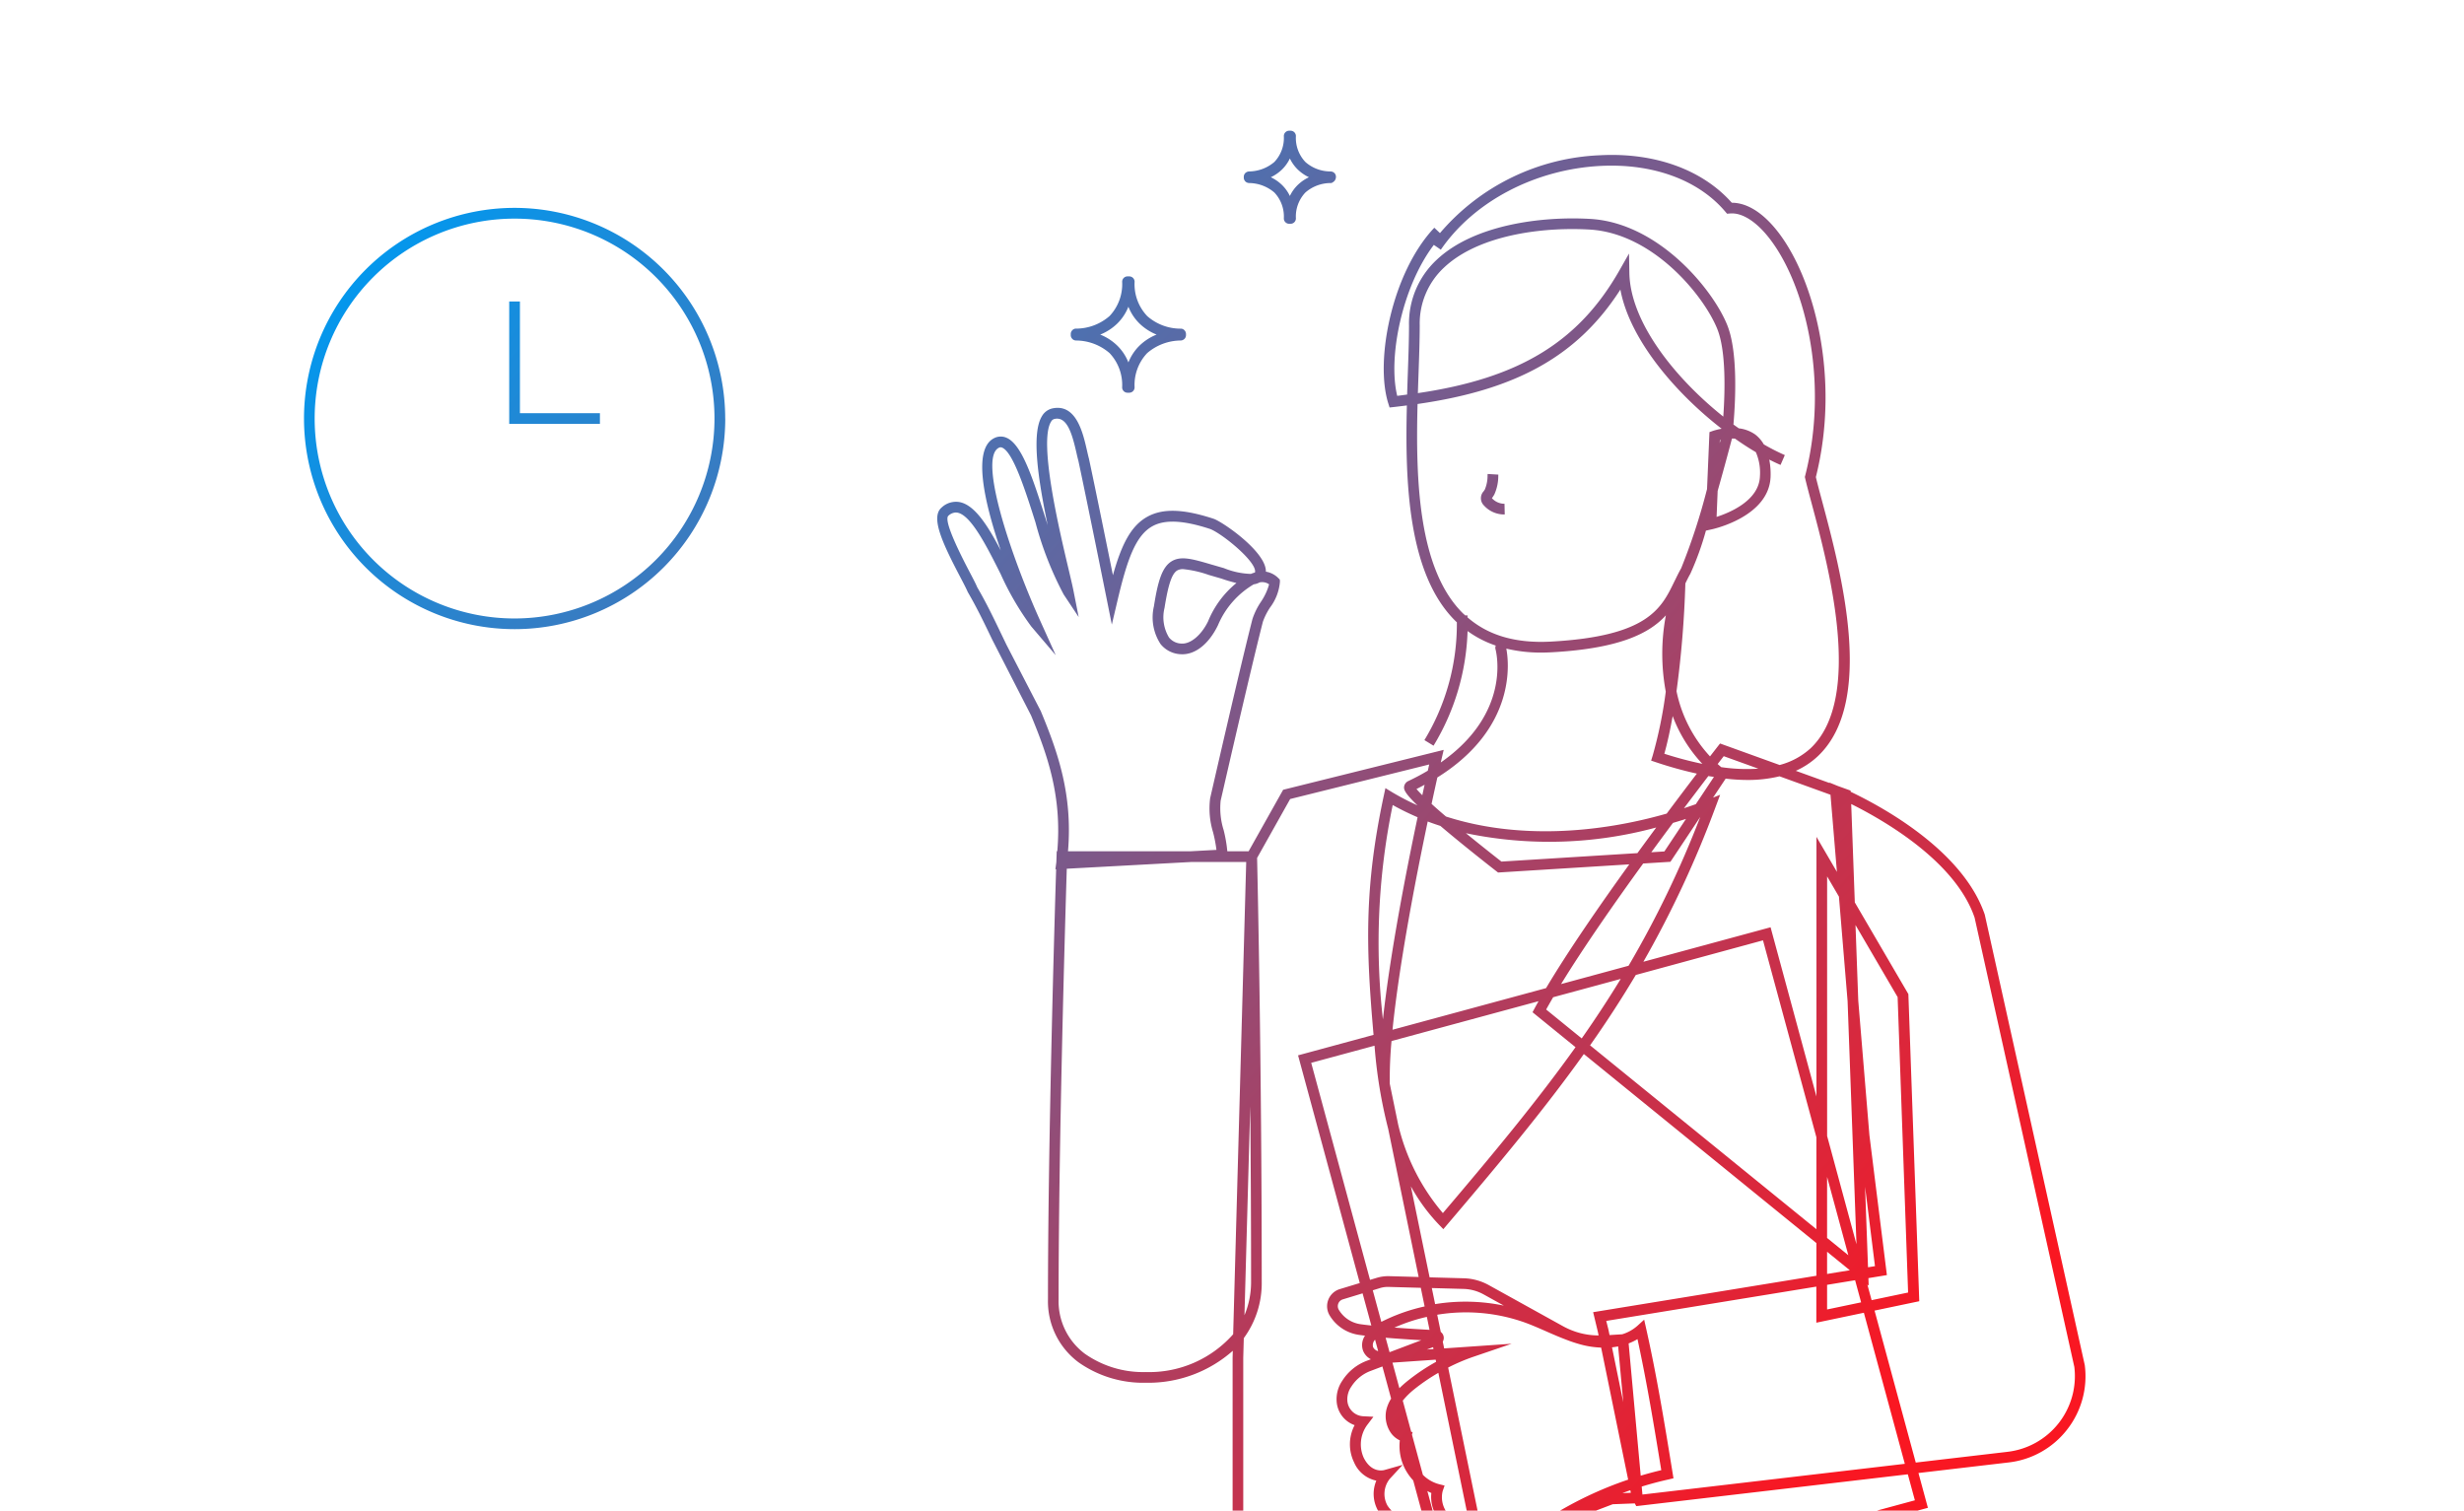 <svg xmlns="http://www.w3.org/2000/svg" width="230" height="140.999"><defs><clipPath id="a"><path fill="none" d="M0 11h230v140.999H0z" data-name="長方形 34256"/></clipPath><clipPath id="b"><path fill="none" d="M0 0h230v141H0z" data-name="長方形 34534"/></clipPath><linearGradient id="c" x1=".051" x2=".964" y1=".043" y2=".736" gradientUnits="objectBoundingBox"><stop offset="0" stop-color="#0099f0"/><stop offset="1" stop-color="#f91722"/></linearGradient></defs><g clip-path="url(#a)" data-name="グループ 51912" transform="translate(0 -11)"><g data-name="グループ 58219"><g clip-path="url(#b)" data-name="グループ 58216" transform="translate(0 11.002)"><g data-name="グループ 58217"><g clip-path="url(#b)" data-name="グループ 58218"><path fill="url(#c)" stroke="rgba(0,0,0,0)" d="m140.436 47.017.023 1h-.059a2.53 2.53 0 0 1-1.88-.836.95.95 0 0 1-.032-1.325 2 2 0 0 0 .12-.184 3.35 3.35 0 0 0 .247-1.321l.007-.112 1 .06-.006.11a4.2 4.2 0 0 1-.362 1.728 3 3 0 0 1-.189.3l-.043.061a1.58 1.58 0 0 0 1.172.521m52.492 86.449a8.06 8.06 0 0 1-5.449 3.036l-8.4.984.881 3.248-44.1 11.957-1.758-6.493a3.2 3.2 0 0 1-1.508-.683 3.5 3.5 0 0 1-1.135-1.673l-16.4-1.574v-15.555l.017-.636a11.9 11.9 0 0 1-8.116 2.983 10.47 10.47 0 0 1-6.285-1.908 7.09 7.09 0 0 1-2.851-5.882c0-14.414.6-35 .762-40.136h-.068l.079-.6c.006-.045.006-.086.012-.132l.015-.472.016-.484h.054c.44-5.094-.89-8.919-2.449-12.674l-3.623-7.07c-.738-1.538-1.435-2.992-2.284-4.443-.155-.359-.422-.87-.732-1.461-1.618-3.093-2.771-5.53-1.707-6.432a1.95 1.95 0 0 1 1.7-.5c1.4.287 2.61 2.194 3.821 4.508-1.523-4.44-2.671-9.42-.644-10.469a1.34 1.34 0 0 1 1.162-.055c1.462.605 2.49 3.847 3.681 7.6l.181.572c-.946-4.495-1.515-8.63-.528-10.2a1.5 1.5 0 0 1 .948-.7c2.246-.49 2.871 2.282 3.248 3.933.064.279.122.536.181.753.654 3.061 1.665 8.046 2.238 10.882.791-2.83 1.661-4.591 3.192-5.45 1.449-.812 3.378-.754 6.252.193 1.006.407 4.876 3.123 4.834 4.917v.006a2.1 2.1 0 0 1 1.163.6l.134.131.016.188a4.6 4.6 0 0 1-.923 2.424 6.1 6.1 0 0 0-.668 1.324c-.685 2.673-1.949 8.021-3.758 15.9-.11.479-.176.766-.185.8a6.8 6.8 0 0 0 .278 2.749 13 13 0 0 1 .343 1.979h1.99l3.222-5.739 14.985-3.723-.187.8c0 .016-.035.153-.086.376 6.626-4.619 5.18-10.312 5.107-10.583a.5.5 0 0 1 .03-.328 9.9 9.9 0 0 1-2.635-1.355 21.9 21.9 0 0 1-3.176 10.7l-.853-.521a20.9 20.9 0 0 0 3.029-11c-.036-.034-.075-.063-.11-.1-4.454-4.371-4.735-12.933-4.555-20.138-.4.05-.8.1-1.209.147l-.408.043-.122-.391c-1.267-4.03.37-12.239 4.3-16.387l.527.5a20.73 20.73 0 0 1 14.96-7.266c5.1-.271 9.553 1.354 12.281 4.434 1.342 0 2.729.821 4.029 2.372 3.608 4.306 6.164 13.906 3.818 23.234.142.6.345 1.36.581 2.238 1.752 6.546 5.014 18.73-.4 23.819a7.4 7.4 0 0 1-2.053 1.36l3.15 1.138v-.038l.755.309 1.213.438v.108c2.984 1.419 10.489 5.5 12.521 11.47l9.333 42.04a8.07 8.07 0 0 1-1.672 6.056M170.551 81.8v24.23l2.74 10.106-.829-22.693-.808-9.755Zm-35.706 56.86-.182.519a2.413 2.413 0 0 0 2.483 2.98l-2.884-14.022a18 18 0 0 0-2.249 1.535 7 7 0 0 0-1.073 1.061l.79 2.914.132.018-.061.244 1.016 3.748a3.35 3.35 0 0 0 1.5.871Zm-4.22-9.087a10 10 0 0 1 .76-.678 19 19 0 0 1 2.666-1.786l-.041-.2-4.031.278Zm-2.118-10.3a3.7 3.7 0 0 1 1.162-.158l2.754.076-2.843-13.823a45 45 0 0 1-1.267-7.647c0-.04-.007-.079-.01-.119l-5.91 1.6 5.492 20.258Zm-1.317 1.446-1.842.561a.66.66 0 0 0-.429.4.67.67 0 0 0 .064.594 2.82 2.82 0 0 0 2.061 1.331c.283.04.613.078.961.115Zm21.52 1.757 20.841-3.4v-3.05l-21.708-17.645c-3.643 5.1-7.826 10.133-12.76 15.928l-.357.419-.383-.395a17 17 0 0 1-2.648-3.609l1.75 8.5 3.2.088a5.1 5.1 0 0 1 2.315.632l7 3.876a7 7 0 0 0 .754.349q.15.057.3.111a6.8 6.8 0 0 0 2.207.367l-.071-.343Zm-15.522 3.485.619-.042-.036-.178Zm.25-1.835-.249-1.212a16 16 0 0 0-3.026 1c1.149.087 2.324.158 3.275.21m.523-2.4a17.6 17.6 0 0 1 6.418.14l-1.9-1.051a4.1 4.1 0 0 0-1.859-.507l-2.968-.082Zm9.092-27.244.194-.365c.116-.215.24-.44.367-.666l-13.723 3.72a38 38 0 0 0-.164 3.964l.012.079.776 3.77a19.7 19.7 0 0 0 4.169 8.245c4.775-5.614 8.838-10.521 12.382-15.485Zm4.59 2.443a103 103 0 0 0 3.643-5.554l-6.308 1.71c-.23.394-.451.78-.653 1.147Zm21.908 17.809v-8.577l-4.985-18.386L152.692 91a102 102 0 0 1-4.268 6.569Zm-10.826-38.504-2.8 4.21-2.543.158c-2.7 3.72-5.571 7.838-7.664 11.254l6.3-1.71a94.5 94.5 0 0 0 6.7-13.912m1.269-3.715c-.176-.028-.344-.046-.523-.079-.628.821-1.4 1.843-2.278 3.005q.563-.185 1.108-.38Zm-3.824 4.293c-.645.866-1.324 1.785-2.024 2.741l1.221-.076 2.02-3.037c-.4.13-.807.251-1.217.372m-1.563.429a38.05 38.05 0 0 1-17.768.532c1.5 1.225 2.876 2.305 3.319 2.65l12.693-.789c.6-.824 1.188-1.625 1.756-2.393m-20.147-.146c-.4-.131-.794-.263-1.184-.414-1.126 5.362-2.67 13.343-3.286 19.439l14.334-3.886c2.023-3.409 4.957-7.659 7.767-11.552l-12.247.763-.149-.115c-.03-.024-2.869-2.224-5.235-4.235m-1.474-3.842c-.247.133-.495.266-.757.395.106.129.277.317.543.582.075-.348.146-.671.214-.977m-.655 3.032a24 24 0 0 1-2.323-1.14 63.4 63.4 0 0 0-.914 20.011c.676-6.142 2.156-13.749 3.237-18.871m-3.385 47.1a17 17 0 0 1 4.042-1.439l-.358-1.738-2.987-.083a2.5 2.5 0 0 0-.845.115l-.651.2Zm-.584 1.667a.71.71 0 0 0-.187.686.7.7 0 0 0 .475.377Zm.985-.187.364 1.344h.027l2.942-1.112c-1.031-.06-2.223-.138-3.333-.23m9.207 19.181 6.106-2.453a34.4 34.4 0 0 1 7.326-3.483l-2.522-12.324a8.4 8.4 0 0 1-1.761-.251 13 13 0 0 1-.992-.3c-.122-.042-.243-.083-.363-.132-.678-.25-1.339-.536-1.984-.82s-1.312-.578-1.977-.822a16.4 16.4 0 0 0-8.224-.742l.331 1.605a.7.7 0 0 1 .271.449.7.7 0 0 1-.084.46l.129.628 6.3-.434-3.627 1.236a18 18 0 0 0-2.3.986Zm12.974-13.16-.476-5.211a7 7 0 0 1-.573.087Zm-.081 8.48.79-.03-.048-.236q-.373.13-.742.266m1.711-1.625a33 33 0 0 1 1.919-.515c-.659-4.047-1.343-8.2-2.22-12.231a5 5 0 0 1-.827.4Zm.093 1.021.068.74 24.492-2.869-3.822-14.1-4.438.928v-3.367l-19.61 3.2.2.8.107.522 1.184-.073a3.8 3.8 0 0 0 1.412-.787l.636-.577.188.838c1 4.444 1.748 9.048 2.472 13.5l.076.468-.461.108a32 32 0 0 0-2.5.664m17.3-21.917v2.073l2.124-.347Zm1.983.323-1.983-7.312v5.7Zm-1.983 2.764v2.3l3.176-.665-.56-2.065Zm4.156 1.432 3.406-.713-.978-27.576-3.932-6.727.257 7.052 1.04 12.552 1.633 13.072-1.726.282.026.7-.123-.1Zm-.336-3.07.65-.106-.925-7.409Zm-8.26-45.827a12.4 12.4 0 0 1-2.989.342 18 18 0 0 1-2.037-.126l-1.179 1.773.662-.263-.395 1.055a97 97 0 0 1-6.77 14.529l11.873-3.219 4.282 15.793V78.108l1.911 3.271-.6-7.2Zm-5.436-.855a16.3 16.3 0 0 0 3.46.142L160.9 70.58l-.566.732c.108.1.228.2.342.3m-29.153-41.246a8.1 8.1 0 0 1 2.588-6.123c3.428-3.231 9.658-4.081 14.34-3.812 6.411.377 11.5 6.667 12.793 9.951.983 2.486.752 7.029.563 9.238.168.125.335.239.5.358a3.3 3.3 0 0 1 1.539.581 3.1 3.1 0 0 1 .794.918 20 20 0 0 0 1.963 1l-.4.918a17 17 0 0 1-1.052-.5 7.2 7.2 0 0 1 .123 1.592c-.127 3.7-5.248 4.866-5.467 4.914l-.569.125a27 27 0 0 1-1.45 4.017c-.171.3-.318.6-.469.912a96 96 0 0 1-.826 10.061 12.7 12.7 0 0 0 3.127 6.084c.436-.565.7-.9.714-.921l.223-.284 5.562 2.008a6.9 6.9 0 0 0 2.874-1.546c4.983-4.679 1.7-16.939.124-22.831-.254-.949-.472-1.761-.617-2.389l-.028-.119.031-.118c2.314-9.046-.124-18.326-3.592-22.466-1.153-1.375-2.388-2.113-3.447-2.007l-.254.019-.165-.195c-2.508-2.961-6.748-4.51-11.627-4.267-6.112.311-11.831 3.307-14.925 7.82l-.653-.448c-2.953 3.887-4.3 10.5-3.417 14.091.317-.036.616-.08.924-.12.021-.687.043-1.365.066-2.017.057-1.606.11-3.121.11-4.443m24.611 36.469c-.235 1.319-.495 2.515-.778 3.516a35 35 0 0 0 3.55.944 13.4 13.4 0 0 1-2.772-4.46m4.2-21.031-.1 2.44c1.262-.407 3.968-1.542 4.046-3.791a4.8 4.8 0 0 0-.381-2.25 28 28 0 0 1-1.946-1.264c-.1-.007-.19-.011-.284-.01-.093.36-.649 2.464-1.331 4.875m.267-4.746-.066.015-.012.28.078-.3m-.29-10.309c-1.217-3.076-5.962-8.968-11.923-9.32a28 28 0 0 0-1.628-.047c-4.2 0-9.146.929-11.967 3.589a7.13 7.13 0 0 0-2.274 5.395c0 1.339-.053 2.864-.11 4.478-.021.6-.042 1.222-.062 1.852 9.484-1.389 15.021-4.8 18.808-11.446l.9-1.581.034 1.819c.086 4.6 4.266 9.808 8.766 13.4.158-2.258.272-6.071-.545-8.14m-15.568 29.141c9.07-.491 10.326-3.086 11.541-5.6l.068-.133.01-.024c0-.009.01-.014.014-.023.175-.36.349-.719.548-1.064a58 58 0 0 0 2.416-7.4l.226-5.311.317-.113a6 6 0 0 1 .819-.2c-4.381-3.4-8.59-8.358-9.452-12.99-3.954 6.148-9.63 9.35-18.932 10.68-.183 7.048.055 15.437 4.253 19.556.066.065.139.119.207.182l.2-.008v.183c1.945 1.691 4.487 2.435 7.765 2.265m-11.121 15.144c.326.3.712.639 1.188 1.047l.162.137c6.738 2.172 14.3 1.532 20.6-.274 1.075-1.44 2.04-2.714 2.818-3.733a37 37 0 0 1-3.808-1.058l-.463-.155.145-.466a41 41 0 0 0 1.222-5.972 19.3 19.3 0 0 1 .01-7.121c-1.535 1.684-4.326 3.105-10.694 3.449q-.484.027-.951.027a13.8 13.8 0 0 1-3.249-.371c.24 1.244.981 7.4-6.436 12.027-.149.668-.332 1.5-.539 2.463m-17.467 47.735a8 8 0 0 0 .618-3.123c0-5.782-.032-11.343-.079-16.383Zm-16.47-43.31h11.455l2.4-.129a13 13 0 0 0-.309-1.624 7.6 7.6 0 0 1-.28-3.191l.186-.81c1.811-7.884 3.077-13.242 3.764-15.922a6.6 6.6 0 0 1 .778-1.588 5.6 5.6 0 0 0 .777-1.647 1.1 1.1 0 0 0-.89-.182 1.6 1.6 0 0 1-.546.179 8.04 8.04 0 0 0-3.337 3.814c-.868 1.791-2.167 2.786-3.465 2.709a2.56 2.56 0 0 1-1.89-.943 4.54 4.54 0 0 1-.623-3.537c.349-2.215.726-3.61 1.623-4.177.88-.557 1.964-.239 3.76.289.351.1.73.214 1.143.329a7.2 7.2 0 0 0 2.523.542 3 3 0 0 1 .377-.131.3.3 0 0 0 .018-.1c.023-.994-3.016-3.483-4.179-3.956-2.518-.826-4.25-.911-5.418-.258-1.563.876-2.349 3.117-3.251 6.945l-.526 2.231-.451-2.248c-.017-.086-1.721-8.584-2.661-13a18 18 0 0 1-.186-.767c-.415-1.82-.882-3.445-2.061-3.178a.48.48 0 0 0-.313.254c-1.182 1.881.78 10.162 1.618 13.7.211.891.38 1.606.469 2.053l.489 2.48-1.4-2.107a31.6 31.6 0 0 1-2.632-6.725c-.926-2.919-2.078-6.552-3.111-6.979a.34.34 0 0 0-.32.02c-1.908.986 1.117 10.032 3.873 16.14l1.449 3.211-2.285-2.681a26.5 26.5 0 0 1-2.85-4.881c-1.289-2.567-2.75-5.477-4.023-5.737a1 1 0 0 0-.167-.018 1.07 1.07 0 0 0-.69.3c-.356.3.3 2.054 1.948 5.2.333.636.6 1.139.738 1.479.839 1.427 1.545 2.9 2.293 4.457l.439.913 3.2 6.185c1.606 3.864 2.983 7.8 2.543 13.077M114 54c-.446-.127-.83-.239-1.184-.343a10.2 10.2 0 0 0-2.38-.537 1.05 1.05 0 0 0-.565.133c-.489.311-.828 1.322-1.17 3.49a3.64 3.64 0 0 0 .418 2.756 1.54 1.54 0 0 0 1.175.569c.831.052 1.834-.772 2.467-2.063a9 9 0 0 1 2.653-3.589A14 14 0 0 1 114 54m1.109 70.535 1.217-44.078h-5.154l-11.594.628c-.153 4.97-.764 25.7-.764 40.19a6.12 6.12 0 0 0 2.453 5.083 9.46 9.46 0 0 0 5.683 1.707 10.46 10.46 0 0 0 8.159-3.53m16.163 18.287c0-.031-.005-.067-.005-.1a3.5 3.5 0 0 1-2.648-1.744 3.19 3.19 0 0 1-.148-2.777 2.9 2.9 0 0 1-2.072-1.7 3.86 3.86 0 0 1 .047-3.48 2.52 2.52 0 0 1-1.678-2.216 3.04 3.04 0 0 1 .517-1.914 4.64 4.64 0 0 1 2.326-1.888l.352-.133a1.53 1.53 0 0 1-.721-.779 1.55 1.55 0 0 1 .175-1.423c-.18-.022-.355-.044-.513-.066a3.83 3.83 0 0 1-2.765-1.784 1.668 1.668 0 0 1 .917-2.493l1.872-.569-5.762-21.253 7.047-1.91c-.694-7.916-.91-13.632.96-22.345l.147-.688.6.366a23 23 0 0 0 2.39 1.244c-1.309-1.259-1.273-1.535-1.24-1.785a.7.7 0 0 1 .335-.459q1.016-.481 1.872-.992l.132-.581-12.981 3.226-3.086 5.5c.038 1.649.433 19.26.433 39.562a8.67 8.67 0 0 1-1.675 5.259l-.05 1.83v14.63Zm1 .1.954.091-1.31-4.831a5 5 0 0 1-.6-.79 4.65 4.65 0 0 1-.651-2.952 2.1 2.1 0 0 1-.86-.734 2.75 2.75 0 0 1-.4-2.108 3.5 3.5 0 0 1 .448-1.054l-.814-3-1.073.406a3.64 3.64 0 0 0-1.827 1.475 2.08 2.08 0 0 0-.374 1.285 1.564 1.564 0 0 0 1.487 1.48l.948.048-.573.757a3.05 3.05 0 0 0-.332 3.068c.722 1.439 1.809 1.18 1.929 1.146l1.709-.483-1.2 1.3a2.24 2.24 0 0 0-.222 2.5 2.75 2.75 0 0 0 2.284 1.249h.6l-.1.587a2.6 2.6 0 0 0-.008.559m1.513 2.152-.279-1.029-.935-.09a2.6 2.6 0 0 0 .647.794 2.2 2.2 0 0 0 .567.325m.505-1.959 2.456.236a2 2 0 0 1-.042-.169 3.49 3.49 0 0 1-3.112-3.827 4 4 0 0 1-.371-.183Zm.579 2.137a5.4 5.4 0 0 0 2.034-.544l.463-.185c-.04-.042-.088-.076-.126-.12l-2.671-.256Zm43.859-5.215-.658-2.427-25.347 2.97-.143-.255-2.057.079-4.316 1.643-1.1.443c-.581.368-1.153.748-1.707 1.15l-.212.154a7 7 0 0 1-3.486 1.658c-.063 0-.126.006-.19.006a3 3 0 0 1-1.161-.253l-1.045.419a6.2 6.2 0 0 1-2.167.617l1.418 5.229Zm14.883-12.452-9.309-41.938c-1.782-5.232-8.406-9.051-11.517-10.6l.335 9.181 5 8.558 1.017 28.669-4.173.874 3.846 14.184 8.549-1a7.11 7.11 0 0 0 6.252-7.929M116.251 16.936a.5.5 0 0 1-.151-.358V16.5a.5.5 0 0 1 .151-.357.56.56 0 0 1 .362-.143 3.7 3.7 0 0 0 2.344-.886 3.26 3.26 0 0 0 .882-2.416.5.5 0 0 1 .5-.5h.126a.5.5 0 0 1 .5.5 3.26 3.26 0 0 0 .888 2.423 3.54 3.54 0 0 0 2.337.879.54.54 0 0 1 .363.142.5.5 0 0 1 .151.358.6.6 0 0 1-.151.4c-.1.095-.259.209-.361.183a3.59 3.59 0 0 0-2.345.887 3.26 3.26 0 0 0-.882 2.416.5.5 0 0 1-.5.5h-.126a.5.5 0 0 1-.5-.5 3.26 3.26 0 0 0-.882-2.416 3.68 3.68 0 0 0-2.344-.887.55.55 0 0 1-.362-.142m2.372-.4a3.9 3.9 0 0 1 1.022.7 3.6 3.6 0 0 1 .757 1.05 3.6 3.6 0 0 1 .757-1.05 3.9 3.9 0 0 1 1.022-.7 3.9 3.9 0 0 1-1.022-.7 3.6 3.6 0 0 1-.757-1.051 3.6 3.6 0 0 1-.757 1.051 3.9 3.9 0 0 1-1.022.7M100.1 31.635a.5.5 0 0 1-.151-.357v-.106a.5.5 0 0 1 .151-.357.46.46 0 0 1 .362-.143 4.76 4.76 0 0 0 3.109-1.176 4.33 4.33 0 0 0 1.176-3.2.5.5 0 0 1 .5-.5h.162a.5.5 0 0 1 .5.5 4.31 4.31 0 0 0 1.182 3.209 4.7 4.7 0 0 0 3.1 1.17.46.46 0 0 1 .363.142.5.5 0 0 1 .152.358v.106a.5.5 0 0 1-.152.357.53.53 0 0 1-.361.143 4.85 4.85 0 0 0-3.109 1.174 4.32 4.32 0 0 0-1.176 3.2.5.5 0 0 1-.5.5h-.162a.5.5 0 0 1-.5-.5 4.33 4.33 0 0 0-1.176-3.2 4.8 4.8 0 0 0-3.109-1.174.51.51 0 0 1-.362-.143m2.6-.41a4.9 4.9 0 0 1 1.561 1 4.5 4.5 0 0 1 1.07 1.6 4.5 4.5 0 0 1 1.069-1.6 4.9 4.9 0 0 1 1.562-1 4.9 4.9 0 0 1-1.562-1 4.5 4.5 0 0 1-1.069-1.6 4.54 4.54 0 0 1-1.07 1.6 4.9 4.9 0 0 1-1.561 1m-35 7.84A19.661 19.661 0 1 1 48.033 19.4a19.683 19.683 0 0 1 19.661 19.665m-1 0a18.661 18.661 0 1 0-18.661 18.661 18.68 18.68 0 0 0 18.661-18.661M48.533 28.139h-1v11.426H56v-1h-7.467Z" data-name="パス 134937"/></g></g></g></g></g></svg>